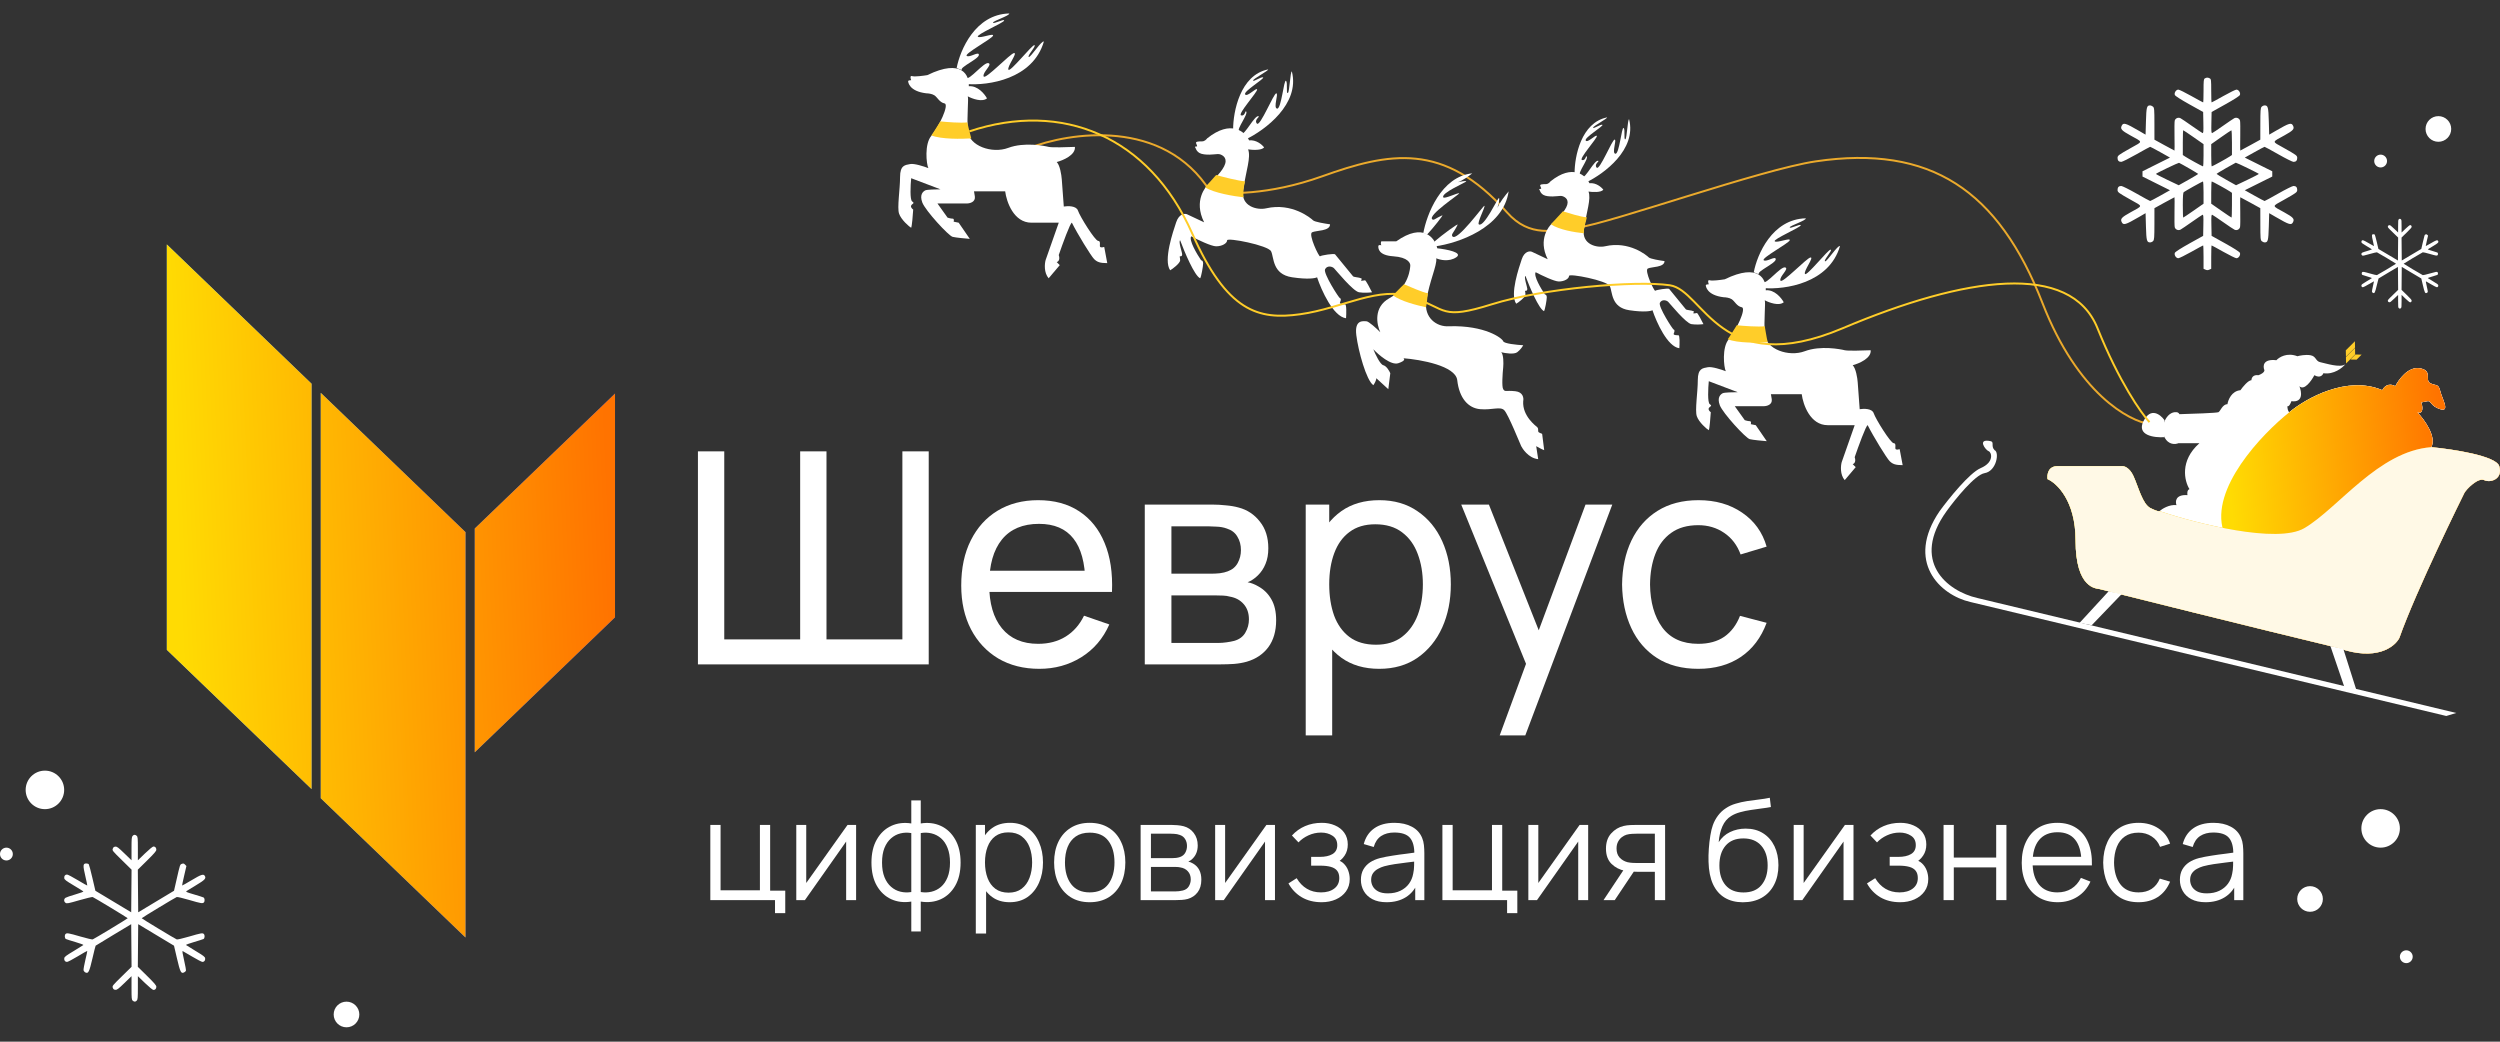 <svg width="168" height="70" viewBox="0 0 168 70" fill="none" xmlns="http://www.w3.org/2000/svg">
<rect x="0" y="0" width="168" height="70" fill="#333333" stroke="none"/>
<path d="M114.124 44.945C113.037 44.945 112.113 44.703 111.351 44.219C110.595 43.729 110.018 43.056 109.621 42.201C109.223 41.346 109.018 40.372 109.004 39.279C109.018 38.158 109.226 37.174 109.631 36.326C110.042 35.471 110.628 34.805 111.39 34.328C112.153 33.85 113.071 33.612 114.144 33.612C115.278 33.612 116.252 33.89 117.067 34.447C117.889 35.004 118.439 35.766 118.717 36.733L116.968 37.26C116.742 36.637 116.374 36.154 115.864 35.809C115.36 35.464 114.78 35.292 114.124 35.292C113.389 35.292 112.782 35.464 112.305 35.809C111.828 36.147 111.473 36.617 111.241 37.221C111.009 37.817 110.89 38.503 110.883 39.279C110.897 40.471 111.172 41.436 111.709 42.172C112.252 42.901 113.057 43.265 114.124 43.265C114.827 43.265 115.41 43.106 115.874 42.788C116.338 42.463 116.689 41.996 116.928 41.386L118.717 41.853C118.346 42.854 117.766 43.62 116.978 44.15C116.189 44.68 115.238 44.945 114.124 44.945Z" fill="white"/>
<path d="M100.78 49.418L102.857 43.771L102.887 45.441L98.195 33.909H100.054L103.732 43.184H103.096L106.546 33.909H108.345L102.5 49.418H100.78Z" fill="white"/>
<path d="M92.685 44.945C91.677 44.945 90.829 44.697 90.14 44.2C89.45 43.696 88.927 43.017 88.569 42.162C88.218 41.3 88.042 40.336 88.042 39.269C88.042 38.188 88.218 37.221 88.569 36.366C88.927 35.511 89.45 34.838 90.14 34.347C90.835 33.857 91.687 33.612 92.695 33.612C93.689 33.612 94.544 33.86 95.26 34.357C95.982 34.848 96.535 35.521 96.92 36.376C97.304 37.231 97.496 38.195 97.496 39.269C97.496 40.342 97.304 41.307 96.92 42.162C96.535 43.017 95.982 43.696 95.26 44.2C94.544 44.697 93.685 44.945 92.685 44.945ZM87.744 49.419V33.91H89.324V41.814H89.523V49.419H87.744ZM92.466 43.325C93.175 43.325 93.762 43.146 94.226 42.788C94.689 42.43 95.037 41.946 95.269 41.337C95.501 40.72 95.617 40.031 95.617 39.269C95.617 38.513 95.501 37.83 95.269 37.221C95.044 36.611 94.693 36.127 94.216 35.769C93.745 35.411 93.145 35.232 92.416 35.232C91.72 35.232 91.144 35.405 90.686 35.749C90.229 36.087 89.888 36.561 89.662 37.171C89.437 37.774 89.324 38.473 89.324 39.269C89.324 40.051 89.434 40.75 89.652 41.366C89.878 41.976 90.222 42.457 90.686 42.808C91.15 43.153 91.743 43.325 92.466 43.325Z" fill="white"/>
<path d="M76.929 44.646V33.909H81.502C81.774 33.909 82.066 33.925 82.377 33.959C82.695 33.985 82.984 34.035 83.242 34.108C83.819 34.26 84.293 34.575 84.664 35.052C85.042 35.523 85.231 36.119 85.231 36.842C85.231 37.246 85.168 37.597 85.042 37.895C84.922 38.194 84.75 38.452 84.525 38.671C84.425 38.77 84.316 38.86 84.197 38.939C84.077 39.019 83.958 39.082 83.839 39.128C84.071 39.168 84.306 39.258 84.544 39.397C84.922 39.602 85.217 39.891 85.429 40.262C85.648 40.633 85.757 41.107 85.757 41.683C85.757 42.412 85.582 43.016 85.231 43.493C84.879 43.963 84.395 44.288 83.779 44.467C83.52 44.54 83.236 44.59 82.924 44.616C82.612 44.636 82.311 44.646 82.019 44.646H76.929ZM78.719 43.204H81.92C82.059 43.204 82.225 43.191 82.417 43.165C82.616 43.138 82.791 43.105 82.944 43.065C83.288 42.966 83.537 42.78 83.689 42.508C83.849 42.237 83.928 41.942 83.928 41.624C83.928 41.2 83.809 40.855 83.57 40.59C83.338 40.325 83.03 40.159 82.646 40.093C82.507 40.053 82.354 40.03 82.188 40.023C82.029 40.016 81.887 40.013 81.761 40.013H78.719V43.204ZM78.719 38.552H81.383C81.569 38.552 81.764 38.542 81.97 38.522C82.175 38.495 82.354 38.452 82.507 38.393C82.811 38.28 83.033 38.094 83.172 37.836C83.318 37.571 83.391 37.282 83.391 36.971C83.391 36.626 83.312 36.325 83.153 36.066C83 35.801 82.765 35.619 82.447 35.52C82.235 35.44 81.996 35.397 81.731 35.39C81.472 35.377 81.307 35.37 81.234 35.37H78.719V38.552Z" fill="white"/>
<path d="M69.844 44.945C68.79 44.945 67.869 44.713 67.08 44.249C66.298 43.779 65.688 43.126 65.251 42.291C64.813 41.449 64.595 40.468 64.595 39.348C64.595 38.175 64.81 37.161 65.241 36.306C65.672 35.444 66.272 34.782 67.04 34.318C67.816 33.847 68.724 33.612 69.764 33.612C70.845 33.612 71.763 33.86 72.518 34.357C73.28 34.855 73.85 35.564 74.228 36.485C74.613 37.406 74.778 38.503 74.725 39.776H72.936V39.139C72.916 37.82 72.647 36.836 72.13 36.187C71.614 35.531 70.845 35.203 69.824 35.203C68.73 35.203 67.899 35.554 67.329 36.256C66.759 36.959 66.474 37.966 66.474 39.279C66.474 40.544 66.759 41.525 67.329 42.221C67.899 42.917 68.711 43.265 69.764 43.265C70.474 43.265 71.09 43.103 71.614 42.778C72.137 42.453 72.548 41.986 72.846 41.376L74.546 41.963C74.129 42.911 73.499 43.646 72.657 44.17C71.822 44.687 70.885 44.945 69.844 44.945ZM65.877 39.776V38.354H73.811V39.776H65.877Z" fill="white"/>
<path d="M46.901 44.647V30.331H48.67V42.967H53.771V30.331H55.54V42.967H60.64V30.331H62.41V44.647H46.901Z" fill="white"/>
<path d="M52.081 61.363V60.488H47.734V55.435H48.422V59.828H51.066V55.435H51.754V59.852H52.769V61.363H52.081Z" fill="white"/>
<path d="M57.53 55.435V60.488H56.861V56.553L54.09 60.488H53.51V55.435H54.179V59.337L56.954 55.435H57.53Z" fill="white"/>
<path d="M61.239 62.594V60.586C60.746 60.664 60.297 60.611 59.891 60.427C59.486 60.24 59.163 59.938 58.922 59.52C58.682 59.102 58.562 58.584 58.562 57.966C58.562 57.348 58.682 56.831 58.922 56.413C59.163 55.991 59.486 55.687 59.891 55.5C60.297 55.313 60.746 55.258 61.239 55.336V53.788H61.875V55.336C62.368 55.258 62.817 55.313 63.223 55.5C63.628 55.687 63.951 55.991 64.191 56.413C64.431 56.831 64.552 57.348 64.552 57.966C64.552 58.584 64.431 59.102 64.191 59.52C63.951 59.938 63.628 60.24 63.223 60.427C62.817 60.611 62.368 60.664 61.875 60.586V62.594H61.239ZM61.239 59.945V55.982C60.986 55.938 60.743 55.946 60.509 56.005C60.275 56.062 60.064 56.172 59.877 56.338C59.69 56.5 59.542 56.717 59.432 56.988C59.327 57.256 59.273 57.582 59.273 57.966C59.273 58.35 59.328 58.677 59.437 58.949C59.546 59.217 59.694 59.432 59.882 59.594C60.069 59.757 60.279 59.866 60.513 59.922C60.747 59.978 60.989 59.986 61.239 59.945ZM61.875 59.945C62.125 59.986 62.366 59.978 62.6 59.922C62.834 59.866 63.045 59.758 63.232 59.599C63.419 59.437 63.567 59.222 63.676 58.953C63.786 58.682 63.84 58.353 63.84 57.966C63.84 57.579 63.786 57.252 63.676 56.983C63.571 56.712 63.424 56.495 63.237 56.333C63.05 56.171 62.839 56.062 62.605 56.005C62.371 55.946 62.128 55.938 61.875 55.982V59.945Z" fill="white"/>
<path d="M67.848 60.629C67.383 60.629 66.99 60.511 66.669 60.278C66.347 60.041 66.104 59.721 65.939 59.318C65.773 58.913 65.691 58.459 65.691 57.957C65.691 57.445 65.773 56.99 65.939 56.59C66.107 56.188 66.354 55.871 66.678 55.641C67.002 55.41 67.402 55.294 67.876 55.294C68.338 55.294 68.734 55.411 69.064 55.645C69.395 55.879 69.648 56.197 69.822 56.6C70 57.002 70.089 57.455 70.089 57.957C70.089 58.462 70 58.916 69.822 59.318C69.645 59.721 69.389 60.041 69.055 60.278C68.721 60.511 68.319 60.629 67.848 60.629ZM65.574 62.734V55.435H66.191V59.239H66.266V62.734H65.574ZM67.778 59.987C68.13 59.987 68.423 59.898 68.657 59.721C68.891 59.543 69.066 59.301 69.181 58.995C69.3 58.687 69.359 58.34 69.359 57.957C69.359 57.576 69.301 57.233 69.186 56.927C69.071 56.622 68.894 56.38 68.657 56.202C68.423 56.024 68.125 55.935 67.764 55.935C67.411 55.935 67.118 56.021 66.884 56.193C66.653 56.364 66.48 56.603 66.365 56.909C66.249 57.211 66.191 57.56 66.191 57.957C66.191 58.347 66.249 58.696 66.365 59.005C66.48 59.31 66.655 59.551 66.888 59.725C67.123 59.9 67.419 59.987 67.778 59.987Z" fill="white"/>
<path d="M73.227 60.629C72.725 60.629 72.296 60.515 71.94 60.287C71.585 60.059 71.312 59.744 71.121 59.342C70.931 58.939 70.836 58.478 70.836 57.957C70.836 57.426 70.933 56.962 71.126 56.562C71.319 56.163 71.594 55.853 71.95 55.631C72.308 55.407 72.734 55.294 73.227 55.294C73.732 55.294 74.163 55.408 74.518 55.636C74.877 55.86 75.15 56.174 75.337 56.576C75.528 56.976 75.623 57.436 75.623 57.957C75.623 58.487 75.528 58.953 75.337 59.356C75.147 59.755 74.872 60.067 74.514 60.292C74.155 60.516 73.726 60.629 73.227 60.629ZM73.227 59.969C73.788 59.969 74.206 59.783 74.481 59.412C74.755 59.038 74.893 58.553 74.893 57.957C74.893 57.345 74.754 56.859 74.476 56.497C74.202 56.135 73.785 55.954 73.227 55.954C72.85 55.954 72.537 56.04 72.291 56.211C72.048 56.38 71.865 56.615 71.744 56.918C71.625 57.217 71.566 57.564 71.566 57.957C71.566 58.565 71.706 59.053 71.987 59.421C72.268 59.786 72.681 59.969 73.227 59.969Z" fill="white"/>
<path d="M76.65 60.488V55.435H78.732C78.838 55.435 78.966 55.441 79.116 55.453C79.269 55.466 79.411 55.489 79.542 55.523C79.826 55.598 80.053 55.751 80.225 55.982C80.4 56.213 80.487 56.49 80.487 56.815C80.487 56.996 80.459 57.158 80.403 57.302C80.35 57.442 80.273 57.564 80.174 57.667C80.127 57.72 80.075 57.766 80.019 57.807C79.963 57.844 79.908 57.876 79.855 57.901C79.955 57.919 80.063 57.963 80.178 58.032C80.359 58.138 80.496 58.281 80.59 58.462C80.684 58.64 80.73 58.857 80.73 59.112C80.73 59.459 80.648 59.741 80.482 59.959C80.317 60.178 80.096 60.328 79.818 60.409C79.693 60.443 79.558 60.465 79.411 60.474C79.267 60.483 79.132 60.488 79.004 60.488H76.65ZM77.343 59.903H78.971C79.037 59.903 79.119 59.898 79.219 59.889C79.319 59.877 79.408 59.861 79.486 59.842C79.67 59.796 79.804 59.702 79.888 59.562C79.975 59.418 80.019 59.262 80.019 59.094C80.019 58.872 79.954 58.691 79.823 58.551C79.695 58.407 79.523 58.32 79.308 58.289C79.236 58.273 79.161 58.264 79.083 58.261C79.005 58.258 78.935 58.256 78.873 58.256H77.343V59.903ZM77.343 57.667H78.756C78.837 57.667 78.927 57.662 79.027 57.653C79.13 57.64 79.219 57.62 79.294 57.592C79.456 57.536 79.575 57.439 79.65 57.302C79.728 57.164 79.766 57.015 79.766 56.852C79.766 56.675 79.724 56.519 79.64 56.385C79.559 56.25 79.436 56.157 79.27 56.104C79.158 56.063 79.037 56.04 78.906 56.034C78.778 56.027 78.697 56.024 78.662 56.024H77.343V57.667Z" fill="white"/>
<path d="M85.678 55.435V60.488H85.009V56.553L82.239 60.488H81.658V55.435H82.328V59.337L85.102 55.435H85.678Z" fill="white"/>
<path d="M88.811 60.629C88.303 60.629 87.858 60.518 87.478 60.296C87.1 60.072 86.802 59.761 86.584 59.365L87.136 59.014C87.32 59.326 87.549 59.563 87.824 59.725C88.099 59.888 88.413 59.969 88.769 59.969C89.14 59.969 89.438 59.883 89.663 59.711C89.888 59.54 90 59.304 90 59.005C90 58.799 89.951 58.635 89.855 58.514C89.761 58.392 89.618 58.304 89.424 58.252C89.234 58.198 88.995 58.172 88.708 58.172H88.109V57.582H88.699C89.048 57.582 89.329 57.52 89.541 57.395C89.756 57.267 89.864 57.068 89.864 56.796C89.864 56.509 89.756 56.297 89.541 56.16C89.329 56.02 89.075 55.949 88.778 55.949C88.479 55.949 88.195 56.012 87.927 56.136C87.662 56.258 87.439 56.416 87.258 56.609L86.818 56.146C87.071 55.868 87.365 55.658 87.702 55.514C88.042 55.367 88.418 55.294 88.83 55.294C89.154 55.294 89.448 55.352 89.71 55.467C89.975 55.58 90.184 55.745 90.337 55.963C90.493 56.182 90.571 56.444 90.571 56.749C90.571 57.036 90.5 57.284 90.36 57.493C90.223 57.703 90.028 57.876 89.775 58.013L89.738 57.755C89.956 57.796 90.137 57.883 90.281 58.017C90.424 58.152 90.53 58.312 90.599 58.499C90.667 58.687 90.702 58.877 90.702 59.07C90.702 59.392 90.617 59.669 90.449 59.903C90.284 60.134 90.058 60.313 89.77 60.441C89.487 60.566 89.167 60.629 88.811 60.629Z" fill="white"/>
<path d="M93.18 60.629C92.799 60.629 92.48 60.56 92.221 60.423C91.965 60.285 91.773 60.103 91.645 59.875C91.517 59.647 91.453 59.399 91.453 59.131C91.453 58.857 91.508 58.623 91.617 58.429C91.73 58.233 91.881 58.072 92.071 57.947C92.264 57.823 92.487 57.727 92.74 57.662C92.996 57.599 93.278 57.545 93.587 57.498C93.899 57.448 94.203 57.406 94.5 57.372C94.799 57.334 95.061 57.298 95.286 57.264L95.042 57.414C95.052 56.915 94.955 56.545 94.752 56.305C94.549 56.065 94.197 55.945 93.695 55.945C93.349 55.945 93.055 56.023 92.815 56.179C92.578 56.335 92.411 56.581 92.314 56.918L91.645 56.721C91.761 56.269 91.993 55.918 92.343 55.669C92.692 55.419 93.146 55.294 93.704 55.294C94.166 55.294 94.557 55.382 94.879 55.556C95.203 55.728 95.432 55.977 95.566 56.305C95.629 56.452 95.669 56.615 95.688 56.796C95.707 56.977 95.716 57.161 95.716 57.348V60.488H95.103V59.22L95.281 59.295C95.109 59.728 94.843 60.059 94.481 60.287C94.119 60.515 93.685 60.629 93.18 60.629ZM93.26 60.034C93.581 60.034 93.862 59.977 94.102 59.861C94.342 59.746 94.535 59.588 94.682 59.389C94.829 59.186 94.924 58.958 94.968 58.705C95.005 58.543 95.025 58.365 95.028 58.172C95.031 57.975 95.033 57.829 95.033 57.732L95.295 57.868C95.061 57.899 94.807 57.93 94.532 57.961C94.261 57.993 93.993 58.028 93.728 58.069C93.466 58.109 93.228 58.158 93.016 58.214C92.873 58.255 92.734 58.312 92.6 58.387C92.466 58.459 92.355 58.556 92.268 58.677C92.183 58.799 92.141 58.95 92.141 59.131C92.141 59.278 92.177 59.42 92.249 59.557C92.324 59.694 92.442 59.808 92.605 59.898C92.77 59.989 92.988 60.034 93.26 60.034Z" fill="white"/>
<path d="M101.277 61.363V60.488H96.93V55.435H97.618V59.828H100.261V55.435H100.949V59.852H101.964V61.363H101.277Z" fill="white"/>
<path d="M106.725 55.435V60.488H106.056V56.553L103.286 60.488H102.705V55.435H103.375V59.337L106.149 55.435H106.725Z" fill="white"/>
<path d="M111.206 60.488V58.584H110.027C109.89 58.584 109.748 58.579 109.601 58.57C109.458 58.557 109.323 58.54 109.199 58.518C108.843 58.45 108.54 58.294 108.291 58.05C108.044 57.804 107.921 57.464 107.921 57.03C107.921 56.606 108.037 56.266 108.267 56.01C108.498 55.751 108.777 55.583 109.105 55.505C109.255 55.471 109.406 55.45 109.559 55.444C109.715 55.438 109.849 55.435 109.961 55.435H111.894L111.898 60.488H111.206ZM107.757 60.488L109.166 58.368H109.929L108.511 60.488H107.757ZM109.989 57.994H111.206V56.024H109.989C109.915 56.024 109.81 56.027 109.676 56.034C109.542 56.04 109.415 56.06 109.297 56.094C109.194 56.126 109.091 56.18 108.988 56.258C108.888 56.333 108.804 56.434 108.735 56.562C108.667 56.687 108.632 56.84 108.632 57.021C108.632 57.273 108.701 57.476 108.838 57.629C108.979 57.779 109.153 57.882 109.362 57.938C109.475 57.963 109.587 57.978 109.699 57.985C109.812 57.991 109.908 57.994 109.989 57.994Z" fill="white"/>
<path d="M117.11 60.633C116.639 60.63 116.235 60.527 115.899 60.324C115.562 60.122 115.3 59.819 115.112 59.417C114.928 59.014 114.829 58.512 114.813 57.91C114.804 57.645 114.81 57.356 114.832 57.044C114.854 56.729 114.888 56.43 114.935 56.146C114.981 55.862 115.038 55.631 115.103 55.453C115.184 55.222 115.3 55.007 115.449 54.808C115.602 54.605 115.778 54.44 115.978 54.312C116.171 54.181 116.39 54.079 116.633 54.008C116.88 53.933 117.135 53.875 117.401 53.834C117.669 53.794 117.934 53.758 118.196 53.727C118.461 53.696 118.706 53.657 118.931 53.61L119.005 54.232C118.834 54.266 118.631 54.298 118.397 54.326C118.163 54.354 117.918 54.388 117.663 54.429C117.407 54.466 117.162 54.517 116.928 54.583C116.694 54.648 116.494 54.734 116.329 54.84C116.076 54.993 115.881 55.224 115.744 55.533C115.61 55.842 115.527 56.196 115.496 56.595C115.69 56.292 115.945 56.065 116.263 55.912C116.585 55.759 116.933 55.683 117.307 55.683C117.762 55.683 118.154 55.787 118.481 55.996C118.812 56.205 119.066 56.495 119.244 56.866C119.422 57.238 119.511 57.663 119.511 58.144C119.511 58.646 119.413 59.084 119.216 59.459C119.023 59.833 118.747 60.123 118.388 60.329C118.029 60.532 117.603 60.633 117.11 60.633ZM117.162 59.973C117.692 59.973 118.095 59.808 118.369 59.477C118.647 59.147 118.786 58.707 118.786 58.158C118.786 57.596 118.642 57.153 118.355 56.829C118.071 56.505 117.67 56.342 117.153 56.342C116.635 56.342 116.237 56.505 115.959 56.829C115.682 57.153 115.543 57.596 115.543 58.158C115.543 58.719 115.682 59.162 115.959 59.487C116.237 59.811 116.638 59.973 117.162 59.973Z" fill="white"/>
<path d="M124.555 55.435V60.488H123.886V56.553L121.116 60.488H120.536V55.435H121.205V59.337L123.98 55.435H124.555Z" fill="white"/>
<path d="M127.689 60.629C127.18 60.629 126.736 60.518 126.355 60.296C125.978 60.072 125.68 59.761 125.461 59.365L126.013 59.014C126.197 59.326 126.427 59.563 126.701 59.725C126.976 59.888 127.291 59.969 127.646 59.969C128.018 59.969 128.316 59.883 128.54 59.711C128.765 59.54 128.877 59.304 128.877 59.005C128.877 58.799 128.829 58.635 128.732 58.514C128.638 58.392 128.495 58.304 128.302 58.252C128.111 58.198 127.873 58.172 127.586 58.172H126.987V57.582H127.576C127.926 57.582 128.206 57.52 128.419 57.395C128.634 57.267 128.741 57.068 128.741 56.796C128.741 56.509 128.634 56.297 128.419 56.16C128.206 56.02 127.952 55.949 127.656 55.949C127.356 55.949 127.072 56.012 126.804 56.136C126.539 56.258 126.316 56.416 126.135 56.609L125.695 56.146C125.948 55.868 126.243 55.658 126.58 55.514C126.92 55.367 127.296 55.294 127.707 55.294C128.032 55.294 128.325 55.352 128.587 55.467C128.852 55.58 129.061 55.745 129.214 55.963C129.37 56.182 129.448 56.444 129.448 56.749C129.448 57.036 129.378 57.284 129.237 57.493C129.1 57.703 128.905 57.876 128.652 58.013L128.615 57.755C128.833 57.796 129.014 57.883 129.158 58.017C129.301 58.152 129.407 58.312 129.476 58.499C129.545 58.687 129.579 58.877 129.579 59.07C129.579 59.392 129.495 59.669 129.326 59.903C129.161 60.134 128.935 60.313 128.648 60.441C128.364 60.566 128.044 60.629 127.689 60.629Z" fill="white"/>
<path d="M130.607 60.488V55.435H131.295V57.629H134.144V55.435H134.832V60.488H134.144V58.289H131.295V60.488H130.607Z" fill="white"/>
<path d="M138.279 60.629C137.786 60.629 137.359 60.519 136.997 60.301C136.638 60.083 136.359 59.775 136.159 59.379C135.96 58.983 135.86 58.518 135.86 57.985C135.86 57.433 135.958 56.955 136.155 56.553C136.351 56.151 136.627 55.84 136.983 55.622C137.342 55.403 137.764 55.294 138.251 55.294C138.75 55.294 139.176 55.41 139.528 55.641C139.881 55.868 140.148 56.196 140.328 56.623C140.509 57.05 140.592 57.56 140.576 58.153H139.875V57.91C139.862 57.255 139.72 56.76 139.449 56.427C139.181 56.093 138.787 55.926 138.27 55.926C137.727 55.926 137.31 56.102 137.02 56.455C136.733 56.807 136.59 57.309 136.59 57.961C136.59 58.598 136.733 59.092 137.02 59.445C137.31 59.794 137.721 59.969 138.251 59.969C138.613 59.969 138.928 59.886 139.196 59.721C139.467 59.552 139.681 59.31 139.837 58.995L140.478 59.243C140.279 59.683 139.984 60.025 139.594 60.268C139.207 60.508 138.769 60.629 138.279 60.629ZM136.346 58.153V57.578H140.207V58.153H136.346Z" fill="white"/>
<path d="M143.711 60.629C143.203 60.629 142.772 60.515 142.42 60.287C142.067 60.059 141.799 59.746 141.615 59.346C141.434 58.944 141.34 58.482 141.334 57.961C141.34 57.431 141.437 56.966 141.624 56.567C141.811 56.165 142.081 55.853 142.434 55.631C142.786 55.407 143.214 55.294 143.716 55.294C144.227 55.294 144.672 55.419 145.049 55.669C145.43 55.918 145.69 56.26 145.831 56.693L145.157 56.909C145.038 56.606 144.85 56.372 144.591 56.207C144.335 56.038 144.042 55.954 143.711 55.954C143.34 55.954 143.033 56.04 142.789 56.211C142.546 56.38 142.365 56.615 142.247 56.918C142.128 57.221 142.067 57.568 142.064 57.961C142.07 58.566 142.211 59.053 142.485 59.421C142.76 59.786 143.168 59.969 143.711 59.969C144.054 59.969 144.346 59.891 144.586 59.735C144.829 59.576 145.013 59.345 145.138 59.042L145.831 59.248C145.644 59.697 145.369 60.041 145.007 60.278C144.645 60.511 144.213 60.629 143.711 60.629Z" fill="white"/>
<path d="M148.215 60.629C147.835 60.629 147.515 60.56 147.256 60.423C147 60.285 146.808 60.103 146.68 59.875C146.552 59.647 146.489 59.399 146.489 59.131C146.489 58.857 146.543 58.623 146.652 58.429C146.765 58.233 146.916 58.072 147.106 57.947C147.3 57.823 147.523 57.727 147.775 57.662C148.031 57.599 148.313 57.545 148.622 57.498C148.934 57.448 149.238 57.406 149.535 57.372C149.834 57.334 150.096 57.298 150.321 57.264L150.077 57.414C150.087 56.915 149.99 56.545 149.787 56.305C149.585 56.065 149.232 55.945 148.73 55.945C148.384 55.945 148.09 56.023 147.85 56.179C147.613 56.335 147.446 56.581 147.349 56.918L146.68 56.721C146.796 56.269 147.028 55.918 147.378 55.669C147.727 55.419 148.181 55.294 148.739 55.294C149.201 55.294 149.592 55.382 149.914 55.556C150.238 55.728 150.467 55.977 150.601 56.305C150.664 56.452 150.704 56.615 150.723 56.796C150.742 56.977 150.751 57.161 150.751 57.348V60.488H150.138V59.22L150.316 59.295C150.145 59.728 149.878 60.059 149.516 60.287C149.154 60.515 148.72 60.629 148.215 60.629ZM148.295 60.034C148.616 60.034 148.897 59.977 149.137 59.861C149.377 59.746 149.571 59.588 149.717 59.389C149.864 59.186 149.959 58.958 150.003 58.705C150.04 58.543 150.06 58.365 150.063 58.172C150.067 57.975 150.068 57.829 150.068 57.732L150.33 57.868C150.096 57.899 149.842 57.93 149.567 57.961C149.296 57.993 149.028 58.028 148.763 58.069C148.501 58.109 148.263 58.158 148.051 58.214C147.908 58.255 147.769 58.312 147.635 58.387C147.501 58.459 147.39 58.556 147.303 58.677C147.218 58.799 147.176 58.95 147.176 59.131C147.176 59.278 147.212 59.42 147.284 59.557C147.359 59.694 147.477 59.808 147.64 59.898C147.805 59.989 148.023 60.034 148.295 60.034Z" fill="white"/>
<path fill-rule="evenodd" clip-rule="evenodd" d="M11.211 16.428L20.937 25.786V53.027L11.211 43.669V16.428ZM21.555 26.4L31.28 35.758V62.999L21.555 53.641V26.4ZM31.904 35.516L41.329 26.447V41.484L31.904 50.553V35.516Z" fill="url(#paint0_linear_10561_27490)"/>
<path fill-rule="evenodd" clip-rule="evenodd" d="M11.211 16.428L20.937 25.786V53.027L11.211 43.669V16.428ZM21.555 26.4L31.28 35.758V62.999L21.555 53.641V26.4ZM31.904 35.516L41.329 26.447V41.484L31.904 50.553V35.516Z" fill="url(#paint1_linear_10561_27490)"/>
<path fill-rule="evenodd" clip-rule="evenodd" d="M8.909 56.176C8.849 56.244 8.838 56.371 8.838 57.034V57.812L8.358 57.347C7.943 56.945 7.86 56.883 7.75 56.894C7.653 56.903 7.612 56.937 7.579 57.033C7.537 57.156 7.554 57.176 8.189 57.8L8.841 58.44L8.829 59.873L8.817 61.306L7.614 60.583L6.41 59.859L6.209 58.996C6.099 58.522 5.989 58.109 5.966 58.079C5.942 58.048 5.867 58.024 5.799 58.024C5.573 58.024 5.563 58.149 5.731 58.862C5.812 59.209 5.873 59.499 5.865 59.508C5.858 59.517 5.57 59.355 5.227 59.147C4.883 58.939 4.558 58.769 4.504 58.769C4.376 58.769 4.301 58.867 4.318 59.011C4.33 59.111 4.424 59.184 4.951 59.499C5.292 59.703 5.586 59.886 5.604 59.905C5.623 59.923 5.383 60.013 5.071 60.103C4.758 60.193 4.459 60.295 4.406 60.33C4.281 60.412 4.281 60.587 4.406 60.672C4.494 60.73 4.574 60.715 5.332 60.495C5.788 60.363 6.192 60.267 6.229 60.281C6.347 60.328 8.582 61.68 8.582 61.705C8.582 61.73 6.347 63.082 6.229 63.129C6.192 63.143 5.82 63.055 5.402 62.934C4.599 62.7 4.486 62.681 4.404 62.766C4.327 62.845 4.342 63.054 4.428 63.101C4.469 63.123 4.758 63.215 5.071 63.306C5.383 63.397 5.623 63.487 5.604 63.505C5.586 63.524 5.292 63.706 4.951 63.911C4.424 64.226 4.33 64.299 4.318 64.398C4.301 64.543 4.376 64.641 4.504 64.641C4.558 64.641 4.883 64.471 5.227 64.263C5.57 64.055 5.858 63.892 5.865 63.901C5.873 63.911 5.815 64.184 5.736 64.51C5.658 64.835 5.604 65.146 5.615 65.201C5.627 65.256 5.685 65.324 5.744 65.352C5.938 65.442 6.001 65.314 6.213 64.401C6.318 63.946 6.414 63.563 6.427 63.55C6.44 63.537 6.983 63.207 7.633 62.816L8.817 62.105L8.829 63.538L8.841 64.97L8.189 65.61C7.554 66.234 7.537 66.254 7.579 66.377C7.612 66.473 7.653 66.507 7.75 66.516C7.86 66.527 7.943 66.465 8.358 66.063L8.838 65.598V66.384C8.838 67.089 8.846 67.177 8.916 67.242C9.018 67.336 9.107 67.334 9.195 67.234C9.255 67.166 9.265 67.038 9.265 66.376V65.598L9.745 66.062C10.035 66.341 10.261 66.525 10.313 66.525C10.432 66.525 10.504 66.444 10.506 66.309C10.507 66.221 10.373 66.064 9.885 65.583L9.262 64.97L9.274 63.537L9.287 62.104L10.49 62.827L11.693 63.55L11.891 64.398C12.109 65.328 12.165 65.442 12.364 65.35C12.423 65.322 12.482 65.27 12.495 65.235C12.509 65.199 12.453 64.882 12.371 64.53C12.267 64.08 12.239 63.897 12.278 63.913C12.309 63.925 12.599 64.093 12.923 64.288C13.248 64.482 13.554 64.641 13.605 64.641C13.728 64.641 13.802 64.541 13.786 64.399C13.774 64.3 13.678 64.226 13.152 63.91C12.812 63.705 12.518 63.523 12.499 63.504C12.48 63.486 12.72 63.397 13.033 63.306C13.345 63.215 13.634 63.123 13.676 63.101C13.762 63.054 13.776 62.845 13.699 62.766C13.618 62.682 13.523 62.699 12.713 62.936C12.294 63.058 11.918 63.146 11.879 63.13C11.758 63.083 9.522 61.731 9.522 61.705C9.522 61.679 11.757 60.327 11.878 60.28C11.917 60.265 12.289 60.352 12.706 60.475C13.505 60.71 13.617 60.729 13.699 60.644C13.776 60.565 13.762 60.356 13.676 60.309C13.634 60.287 13.344 60.194 13.03 60.103C12.555 59.965 12.47 59.928 12.528 59.884C12.567 59.856 12.858 59.677 13.176 59.487C13.768 59.133 13.866 59.029 13.763 58.861C13.673 58.713 13.523 58.762 12.883 59.145C12.535 59.353 12.245 59.517 12.238 59.508C12.231 59.499 12.293 59.2 12.376 58.844L12.527 58.196L12.435 58.101C12.359 58.023 12.322 58.014 12.228 58.048C12.094 58.096 12.102 58.072 11.871 59.084L11.694 59.859L10.49 60.583L9.287 61.306L9.274 59.873L9.262 58.44L9.884 57.827C10.372 57.346 10.507 57.189 10.505 57.101C10.504 56.966 10.432 56.884 10.313 56.884C10.261 56.884 10.035 57.069 9.745 57.348L9.265 57.812V57.026C9.265 56.321 9.257 56.233 9.187 56.168C9.086 56.074 8.997 56.076 8.909 56.176Z" fill="white"/>
<circle cx="23.285" cy="68.173" r="0.862" fill="white"/>
<circle cx="3.018" cy="53.081" r="1.294" fill="white"/>
<circle cx="0.431" cy="57.393" r="0.431" fill="white"/>
<path fill-rule="evenodd" clip-rule="evenodd" d="M161.192 14.744C161.159 14.781 161.153 14.85 161.153 15.207V15.625L160.891 15.375C160.665 15.159 160.62 15.125 160.56 15.131C160.507 15.136 160.485 15.154 160.467 15.206C160.444 15.272 160.453 15.283 160.799 15.619L161.155 15.964L161.148 16.735L161.142 17.507L160.485 17.117L159.829 16.728L159.72 16.263C159.659 16.008 159.599 15.785 159.587 15.769C159.574 15.753 159.533 15.74 159.496 15.74C159.373 15.74 159.367 15.807 159.458 16.191C159.503 16.378 159.536 16.534 159.532 16.539C159.528 16.544 159.371 16.456 159.183 16.344C158.996 16.232 158.819 16.141 158.789 16.141C158.719 16.141 158.678 16.193 158.688 16.271C158.694 16.325 158.746 16.364 159.033 16.534C159.219 16.644 159.379 16.742 159.39 16.752C159.4 16.762 159.269 16.811 159.098 16.859C158.928 16.908 158.765 16.963 158.736 16.981C158.667 17.025 158.667 17.12 158.736 17.165C158.784 17.197 158.827 17.189 159.241 17.07C159.49 16.999 159.71 16.947 159.73 16.955C159.795 16.98 161.014 17.708 161.014 17.722C161.014 17.735 159.795 18.463 159.73 18.488C159.71 18.496 159.507 18.449 159.279 18.383C158.841 18.258 158.78 18.247 158.735 18.293C158.693 18.335 158.701 18.448 158.748 18.473C158.77 18.485 158.928 18.535 159.098 18.584C159.269 18.633 159.4 18.681 159.39 18.691C159.379 18.701 159.219 18.799 159.033 18.909C158.746 19.079 158.694 19.119 158.688 19.172C158.678 19.25 158.719 19.303 158.789 19.303C158.819 19.303 158.996 19.211 159.183 19.099C159.371 18.987 159.528 18.9 159.532 18.904C159.536 18.909 159.504 19.057 159.461 19.232C159.419 19.407 159.389 19.575 159.395 19.604C159.402 19.634 159.434 19.67 159.466 19.685C159.571 19.734 159.606 19.665 159.721 19.173C159.779 18.928 159.831 18.722 159.838 18.715C159.845 18.708 160.141 18.53 160.496 18.32L161.142 17.937L161.148 18.708L161.155 19.48L160.799 19.825C160.453 20.16 160.444 20.171 160.467 20.238C160.485 20.289 160.507 20.307 160.56 20.312C160.62 20.318 160.665 20.285 160.891 20.068L161.153 19.818V20.241C161.153 20.621 161.158 20.668 161.196 20.703C161.251 20.754 161.3 20.753 161.348 20.699C161.381 20.662 161.386 20.594 161.386 20.237V19.818L161.648 20.068C161.806 20.218 161.929 20.317 161.958 20.317C162.023 20.317 162.062 20.274 162.063 20.201C162.064 20.153 161.991 20.069 161.724 19.81L161.385 19.48L161.391 18.708L161.398 17.936L162.054 18.326L162.711 18.715L162.819 19.172C162.937 19.673 162.968 19.734 163.076 19.684C163.109 19.669 163.141 19.641 163.148 19.622C163.156 19.603 163.125 19.433 163.08 19.243C163.023 19 163.008 18.902 163.03 18.91C163.046 18.917 163.205 19.008 163.382 19.112C163.559 19.217 163.726 19.303 163.754 19.303C163.821 19.303 163.861 19.249 163.852 19.172C163.846 19.119 163.793 19.079 163.507 18.909C163.321 18.799 163.16 18.7 163.15 18.691C163.14 18.681 163.271 18.633 163.441 18.584C163.612 18.535 163.77 18.485 163.792 18.473C163.839 18.448 163.847 18.335 163.805 18.293C163.761 18.248 163.709 18.257 163.267 18.384C163.038 18.45 162.833 18.497 162.812 18.489C162.746 18.464 161.526 17.736 161.526 17.722C161.526 17.708 162.746 16.98 162.811 16.954C162.833 16.946 163.036 16.994 163.263 17.059C163.699 17.186 163.76 17.196 163.805 17.151C163.847 17.108 163.839 16.995 163.792 16.97C163.77 16.958 163.611 16.908 163.44 16.859C163.181 16.785 163.134 16.765 163.166 16.741C163.187 16.726 163.346 16.63 163.519 16.527C163.843 16.337 163.896 16.281 163.84 16.19C163.791 16.111 163.709 16.137 163.36 16.343C163.17 16.455 163.012 16.543 163.008 16.539C163.004 16.534 163.038 16.373 163.083 16.181L163.166 15.832L163.115 15.781C163.074 15.739 163.054 15.734 163.002 15.752C162.929 15.779 162.934 15.765 162.808 16.31L162.711 16.728L162.054 17.117L161.398 17.507L161.391 16.735L161.384 15.964L161.724 15.633C161.99 15.375 162.063 15.29 162.063 15.243C162.062 15.17 162.023 15.126 161.958 15.126C161.929 15.126 161.806 15.225 161.648 15.376L161.386 15.625V15.202C161.386 14.823 161.382 14.775 161.344 14.74C161.288 14.69 161.24 14.691 161.192 14.744Z" fill="white"/>
<path fill-rule="evenodd" clip-rule="evenodd" d="M148.168 5.267C148.088 5.313 148.078 5.409 148.078 6.1C148.078 6.53 148.066 6.882 148.051 6.882C148.036 6.882 147.679 6.688 147.258 6.452C146.837 6.215 146.444 6.022 146.383 6.022C146.23 6.022 146.088 6.246 146.152 6.387C146.183 6.454 146.561 6.696 147.127 7.011L148.052 7.526L148.066 8.247C148.078 8.852 148.069 8.963 148.007 8.94C147.967 8.925 147.645 8.709 147.292 8.46C146.939 8.211 146.597 7.979 146.532 7.945C146.378 7.864 146.183 7.947 146.141 8.11C146.124 8.176 146.118 8.655 146.127 9.174C146.136 9.694 146.135 10.119 146.125 10.119C146.115 10.119 145.808 9.954 145.442 9.752L144.778 9.386L144.777 8.319C144.776 7.35 144.767 7.244 144.681 7.168C144.629 7.122 144.539 7.084 144.481 7.084C144.265 7.084 144.235 7.203 144.208 8.15L144.182 9.049L143.744 8.794C142.812 8.254 142.686 8.218 142.572 8.463C142.477 8.668 142.58 8.779 143.159 9.098C144.02 9.573 144.011 9.486 143.245 9.915C142.342 10.422 142.299 10.454 142.299 10.618C142.299 10.789 142.384 10.878 142.548 10.878C142.618 10.878 143.074 10.65 143.563 10.372C144.052 10.094 144.47 9.866 144.491 9.866C144.513 9.866 144.822 10.029 145.177 10.228L145.822 10.59L144.899 11.05L143.976 11.51V11.687V11.864L144.899 12.324L145.822 12.784L145.177 13.146C144.822 13.345 144.513 13.508 144.491 13.508C144.47 13.508 144.052 13.281 143.563 13.002C143.074 12.724 142.618 12.497 142.548 12.497C142.384 12.497 142.299 12.585 142.299 12.756C142.299 12.921 142.342 12.952 143.245 13.459C144.011 13.889 144.02 13.802 143.159 14.276C142.58 14.596 142.477 14.707 142.572 14.911C142.686 15.156 142.812 15.121 143.744 14.58L144.182 14.325L144.208 15.225C144.235 16.18 144.265 16.29 144.49 16.29C144.553 16.29 144.643 16.249 144.69 16.198C144.764 16.118 144.776 15.96 144.777 15.047L144.778 13.989L145.442 13.622C145.808 13.42 146.115 13.255 146.125 13.255C146.135 13.255 146.136 13.68 146.127 14.2C146.118 14.72 146.124 15.199 146.141 15.264C146.183 15.428 146.378 15.51 146.532 15.43C146.597 15.395 146.939 15.164 147.292 14.915C147.645 14.666 147.967 14.45 148.007 14.434C148.069 14.411 148.078 14.522 148.066 15.128L148.052 15.849L147.127 16.363C146.561 16.678 146.183 16.921 146.152 16.987C146.088 17.129 146.23 17.353 146.383 17.353C146.444 17.353 146.837 17.159 147.258 16.923C147.679 16.686 148.036 16.493 148.051 16.493C148.066 16.493 148.078 16.846 148.078 17.278V18.063L148.207 18.121C148.303 18.164 148.368 18.164 148.465 18.121L148.594 18.063V17.278C148.594 16.846 148.606 16.493 148.621 16.493C148.636 16.493 148.992 16.686 149.413 16.923C149.834 17.159 150.228 17.353 150.288 17.353C150.442 17.353 150.583 17.129 150.519 16.987C150.489 16.921 150.11 16.678 149.544 16.363L148.62 15.849L148.605 15.128C148.593 14.522 148.603 14.411 148.664 14.434C148.704 14.45 149.032 14.67 149.393 14.924C149.754 15.179 150.102 15.41 150.166 15.439C150.316 15.506 150.49 15.421 150.531 15.261C150.548 15.197 150.554 14.72 150.545 14.2C150.536 13.68 150.537 13.255 150.547 13.255C150.557 13.255 150.864 13.42 151.229 13.622L151.893 13.989L151.895 15.056C151.896 16.024 151.905 16.131 151.99 16.207C152.042 16.253 152.132 16.29 152.19 16.29C152.406 16.29 152.436 16.172 152.464 15.225L152.489 14.325L152.928 14.58C153.86 15.121 153.986 15.156 154.1 14.911C154.195 14.707 154.092 14.596 153.513 14.276C152.651 13.802 152.661 13.889 153.426 13.459C154.33 12.952 154.373 12.921 154.373 12.756C154.373 12.585 154.287 12.497 154.123 12.497C154.054 12.497 153.597 12.724 153.109 13.002C152.62 13.281 152.202 13.508 152.18 13.508C152.158 13.508 151.85 13.345 151.495 13.146L150.849 12.784L151.773 12.324L152.696 11.864V11.687V11.51L151.773 11.05L150.849 10.59L151.495 10.228C151.85 10.029 152.158 9.866 152.18 9.866C152.202 9.866 152.62 10.094 153.109 10.372C153.597 10.65 154.054 10.878 154.123 10.878C154.287 10.878 154.373 10.789 154.373 10.618C154.373 10.454 154.33 10.422 153.426 9.915C152.661 9.486 152.651 9.573 153.513 9.098C154.092 8.779 154.195 8.668 154.1 8.463C153.986 8.218 153.86 8.254 152.928 8.794L152.489 9.049L152.464 8.15C152.436 7.195 152.407 7.084 152.181 7.084C152.118 7.084 152.028 7.126 151.981 7.177C151.908 7.256 151.896 7.415 151.895 8.327L151.893 9.386L151.229 9.752C150.864 9.954 150.557 10.119 150.547 10.119C150.537 10.119 150.536 9.694 150.545 9.174C150.554 8.655 150.547 8.176 150.53 8.11C150.489 7.947 150.294 7.864 150.14 7.945C150.075 7.979 149.733 8.211 149.38 8.46C149.026 8.709 148.704 8.925 148.664 8.94C148.603 8.963 148.593 8.852 148.605 8.247L148.62 7.526L149.544 7.011C150.11 6.696 150.489 6.454 150.519 6.387C150.583 6.246 150.442 6.022 150.288 6.022C150.228 6.022 149.834 6.215 149.413 6.452C148.992 6.688 148.636 6.882 148.621 6.882C148.606 6.882 148.594 6.53 148.594 6.099C148.594 5.378 148.586 5.313 148.494 5.265C148.37 5.2 148.285 5.201 148.168 5.267ZM146.685 9.585V10.416L146.827 10.512C147.015 10.641 147.997 11.181 148.042 11.181C148.062 11.181 148.078 10.845 148.078 10.434V9.687L147.41 9.22C147.042 8.963 146.729 8.753 146.713 8.753C146.697 8.753 146.685 9.127 146.685 9.585ZM149.252 9.223L148.594 9.687V10.434C148.594 10.845 148.61 11.181 148.629 11.181C148.674 11.181 149.656 10.641 149.845 10.512L149.987 10.416V9.585C149.987 9.127 149.969 8.755 149.948 8.756C149.927 8.758 149.613 8.968 149.252 9.223ZM145.64 11.292C145.221 11.491 144.879 11.669 144.879 11.688C144.879 11.705 145.223 11.884 145.644 12.085L146.41 12.449L147.063 12.083C147.423 11.881 147.717 11.703 147.717 11.686C147.717 11.663 146.583 11.007 146.43 10.941C146.414 10.934 146.058 11.092 145.64 11.292ZM149.587 11.298C149.239 11.496 148.955 11.671 148.955 11.687C148.955 11.703 149.249 11.881 149.608 12.083L150.262 12.449L151.027 12.085C151.448 11.884 151.793 11.705 151.793 11.687C151.793 11.655 150.291 10.924 150.244 10.933C150.23 10.936 149.935 11.1 149.587 11.298ZM147.409 12.525C147.084 12.707 146.788 12.88 146.751 12.91C146.702 12.95 146.685 13.178 146.685 13.793C146.685 14.248 146.697 14.621 146.713 14.621C146.729 14.621 147.042 14.411 147.41 14.154L148.078 13.688V12.94C148.078 12.529 148.06 12.193 148.039 12.193C148.018 12.194 147.734 12.343 147.409 12.525ZM148.594 12.94V13.688L149.262 14.154C149.629 14.411 149.943 14.621 149.958 14.621C149.974 14.621 149.987 14.247 149.987 13.79V12.959L149.845 12.862C149.656 12.733 148.674 12.193 148.629 12.193C148.61 12.193 148.594 12.529 148.594 12.94Z" fill="white"/>
<circle cx="163.859" cy="8.666" r="0.862" fill="white"/>
<circle cx="159.978" cy="55.668" r="1.294" fill="white"/>
<circle cx="155.235" cy="60.411" r="0.862" fill="white"/>
<circle cx="161.703" cy="64.292" r="0.431" fill="white"/>
<circle cx="159.978" cy="10.822" r="0.431" fill="white"/>
<path d="M69.099 9.97C71.875 8.874 78.205 7.916 81.321 12.858C82.328 13.059 85.243 13.14 88.842 11.851C93.342 10.239 97.035 9.5 101.266 14.268C102.81 16.009 104.435 15.491 106.101 15.276C108.183 15.007 118.357 11.384 122.016 10.844C129.739 9.702 134.305 12.791 137.26 20.379C139.624 26.45 143.08 28.326 144.513 28.505" stroke="#EBAA2C" stroke-width="0.134"/>
<path d="M146.259 33.944C145.776 33.891 145.297 34.191 145.117 34.347C145.095 34.37 144.943 34.361 144.513 34.146C143.976 33.877 143.707 32.736 143.371 31.997C143.103 31.406 142.722 31.303 142.566 31.325H138.268C137.623 31.325 137.551 31.907 137.596 32.198C138.223 32.467 139.477 33.662 139.477 36.295C139.477 39.585 140.887 39.535 141.088 39.585C141.827 39.77 151.81 42.272 157.138 43.547C159.663 44.461 160.921 43.48 161.234 42.876C162.376 39.653 165.465 33.407 165.599 33.139C165.734 32.87 166.539 32.064 166.942 32.266C167.345 32.467 168.218 32.198 167.95 31.325C167.735 30.627 164.816 30.184 163.383 30.049C163.759 29.351 162.913 28.192 162.443 27.699C162.913 27.901 162.779 27.162 162.712 27.095C162.645 27.028 162.846 27.028 163.115 26.96C163.383 26.893 163.316 27.296 163.988 27.498C164.659 27.699 164.122 26.826 163.988 26.289C163.853 25.752 163.719 25.953 163.316 25.752C162.913 25.55 163.518 24.879 162.577 24.744C161.825 24.637 161.19 25.505 160.966 25.953C160.482 25.684 160.182 26.02 160.093 26.222C157.729 25.201 154.944 26.781 153.847 27.699C153.74 27.645 153.713 27.408 153.713 27.296C153.821 27.35 153.937 27.095 153.982 26.96C154.788 27.068 154.676 26.334 154.519 25.953C154.841 26.275 155.325 25.595 155.526 25.214C155.902 25.429 156.086 25.214 156.131 25.08C156.829 25.188 157.407 24.722 157.608 24.476C157.272 24.744 156.265 24.409 155.929 24.341C155.593 24.274 155.661 23.939 155.258 23.871C154.935 23.818 154.541 23.894 154.385 23.939C153.686 23.67 153.154 24.006 152.974 24.207C152.061 24.1 152.057 24.61 152.169 24.879C152.169 25.04 151.9 25.17 151.766 25.214C151.39 25.161 151.296 25.416 151.296 25.55C151.081 25.55 150.714 25.998 150.557 26.222C149.966 26.275 149.729 26.871 149.684 27.162C149.348 27.162 149.214 27.632 149.08 27.699C148.972 27.753 147.289 27.811 146.461 27.833C146.407 27.726 146.304 27.699 146.259 27.699C145.588 27.632 145.117 28.706 145.453 29.378C145.722 29.915 146.192 29.87 146.393 29.781H147.804C146.461 30.963 146.796 32.333 147.132 32.87C146.971 32.924 146.975 33.161 146.998 33.273C146.192 33.219 146.17 33.698 146.259 33.944Z" fill="white"/>
<path d="M160.093 26.222C157.729 25.201 154.944 26.781 153.847 27.699C151.99 29.176 148.502 32.843 149.415 35.69L159.354 37.1L163.383 30.049C163.759 29.351 162.913 28.192 162.443 27.699C162.913 27.901 162.779 27.162 162.712 27.095C162.645 27.027 162.846 27.027 163.115 26.96C163.383 26.893 163.316 27.296 163.988 27.497C164.659 27.699 164.122 26.826 163.988 26.289C163.853 25.752 163.719 25.953 163.316 25.752C162.913 25.55 163.518 24.878 162.577 24.744C161.825 24.637 161.19 25.505 160.966 25.953C160.482 25.684 160.182 26.02 160.093 26.222Z" fill="white"/>
<path d="M160.093 26.222C157.729 25.201 154.944 26.781 153.847 27.699C151.99 29.176 148.502 32.843 149.415 35.69L159.354 37.1L163.383 30.049C163.759 29.351 162.913 28.192 162.443 27.699C162.913 27.901 162.779 27.162 162.712 27.095C162.645 27.027 162.846 27.027 163.115 26.96C163.383 26.893 163.316 27.296 163.988 27.497C164.659 27.699 164.122 26.826 163.988 26.289C163.853 25.752 163.719 25.953 163.316 25.752C162.913 25.55 163.518 24.878 162.577 24.744C161.825 24.637 161.19 25.505 160.966 25.953C160.482 25.684 160.182 26.02 160.093 26.222Z" fill="url(#paint2_linear_10561_27490)"/>
<path d="M167.95 31.325C167.735 30.627 164.816 30.184 163.383 30.049C159.824 30.318 157.138 34.146 154.855 35.489C153.028 36.563 147.602 35.175 145.117 34.347C145.095 34.37 144.943 34.361 144.513 34.146C143.976 33.877 143.707 32.736 143.371 31.997C143.103 31.406 142.722 31.303 142.566 31.325H138.268C137.623 31.325 137.551 31.907 137.596 32.198C138.223 32.467 139.477 33.662 139.477 36.295C139.477 39.585 140.887 39.535 141.088 39.585C141.827 39.77 151.81 42.271 157.138 43.547C159.663 44.461 160.921 43.48 161.234 42.876C162.376 39.652 165.465 33.407 165.599 33.139C165.734 32.87 166.539 32.064 166.942 32.266C167.345 32.467 168.218 32.198 167.95 31.325Z" fill="url(#paint3_linear_10561_27490)"/>
<path d="M167.95 31.325C167.735 30.627 164.816 30.184 163.383 30.049C159.824 30.318 157.138 34.146 154.855 35.489C153.028 36.563 147.602 35.175 145.117 34.347C145.095 34.37 144.943 34.361 144.513 34.146C143.976 33.877 143.707 32.736 143.371 31.997C143.103 31.406 142.722 31.303 142.566 31.325H138.268C137.623 31.325 137.551 31.907 137.596 32.198C138.223 32.467 139.477 33.662 139.477 36.295C139.477 39.585 140.887 39.535 141.088 39.585C141.827 39.77 151.81 42.271 157.138 43.547C159.663 44.461 160.921 43.48 161.234 42.876C162.376 39.652 165.465 33.407 165.599 33.139C165.734 32.87 166.539 32.064 166.942 32.266C167.345 32.467 168.218 32.198 167.95 31.325Z" fill="#FFF9E6"/>
<path d="M132.425 40.458L164.39 48.114L165.062 47.912L132.895 40.19C130.813 39.72 128.396 37.705 130.813 34.347C131.395 33.541 132.72 31.903 133.365 31.795C134.171 31.661 134.372 30.385 134.036 30.251C133.768 29.982 134.037 29.7 133.768 29.646C132.828 29.445 133.432 30.251 133.634 30.318C133.835 30.385 134.037 31.057 133.096 31.46C132.344 31.782 130.947 33.519 130.343 34.347C128.033 37.732 130.343 39.988 132.425 40.458Z" fill="white"/>
<path d="M157.541 46.166L156.601 43.413L157.474 43.614L158.347 46.368L157.541 46.166Z" fill="white"/>
<path d="M140.56 42.018L142.577 39.921L141.7 39.734L139.745 41.86L140.56 42.018Z" fill="white"/>
<path d="M144.042 28.303C143.559 29.27 144.781 29.423 145.453 29.378V28.236C145.184 27.856 144.526 27.336 144.042 28.303Z" fill="white"/>
<path fill-rule="evenodd" clip-rule="evenodd" d="M158.25 22.931L158.258 23.359L157.647 23.97L157.638 23.542L158.25 22.931ZM158.258 23.387L158.266 23.815L157.655 24.426L157.647 23.998L158.258 23.387ZM158.285 23.823L158.7 23.831L158.363 24.169L157.948 24.161L158.285 23.823Z" fill="#FFCD29"/>
<path d="M67.819 0.905C65.537 0.959 64.513 3.373 64.287 4.572L64.627 4.708C64.491 4.505 65.781 3.961 65.781 3.689C65.781 3.418 65.17 3.893 64.966 3.757C64.763 3.622 66.664 2.603 66.732 2.399C66.8 2.195 65.849 2.603 65.713 2.467C65.578 2.331 67.48 1.516 67.48 1.38C67.48 1.244 66.732 1.652 66.732 1.516C66.732 1.407 67.887 1.041 67.819 0.905Z" fill="white"/>
<path d="M70.148 2.796C69.402 5.334 66.394 5.756 64.983 5.649L64.933 5.228C65.12 5.442 66.115 4.16 66.419 4.241C66.724 4.323 66.008 4.865 66.099 5.133C66.19 5.402 67.901 3.579 68.149 3.564C68.398 3.549 67.656 4.491 67.767 4.684C67.879 4.877 69.362 2.993 69.514 3.033C69.666 3.074 68.985 3.788 69.138 3.829C69.259 3.862 70.016 2.679 70.148 2.796Z" fill="white"/>
<path d="M62.318 5.048C64.654 3.907 65.148 5.071 65.103 5.795C65.7 5.741 66.167 6.316 66.325 6.61C65.999 6.882 65.329 6.633 65.035 6.474C65.103 6.678 64.967 7.765 65.035 8.784C65.103 9.803 66.665 10.346 67.751 9.938C68.838 9.531 70.197 9.803 70.468 9.871C70.686 9.925 71.736 9.893 72.234 9.871C72.289 10.414 71.442 10.776 71.012 10.889C71.229 11.107 71.329 11.75 71.351 12.044L71.487 13.878C71.759 13.833 72.329 13.824 72.438 14.15C72.574 14.557 73.593 16.187 73.797 16.187C74 16.187 73.865 16.527 73.933 16.595C73.987 16.649 74.136 16.617 74.204 16.595L74.408 17.682C73.933 17.682 73.729 17.614 73.525 17.41C73.318 17.203 72.415 15.735 72.031 14.965C71.922 14.965 71.397 16.414 71.148 17.138C71.256 17.464 71.102 17.591 71.012 17.614L71.216 17.817L70.468 18.701C70.142 18.32 70.197 17.727 70.265 17.478L71.148 14.965H69.314C68.118 14.965 67.638 13.561 67.548 12.859H65.453C65.463 12.896 65.481 12.992 65.51 13.199C65.564 13.579 65.17 13.674 64.967 13.674H62.997L63.676 14.625C63.744 14.648 63.907 14.693 64.016 14.693C64.124 14.693 64.106 14.829 64.084 14.897L64.423 14.965L65.17 16.052C64.876 16.029 64.233 15.97 64.016 15.916C63.744 15.848 62.182 14.15 61.978 13.606C61.774 13.063 62.046 12.859 62.182 12.791C62.291 12.737 62.906 12.723 63.201 12.723L61.231 11.976C61.186 12.452 61.136 13.43 61.299 13.538C61.503 13.674 61.299 13.674 61.231 13.81C61.177 13.919 61.299 14.036 61.367 14.082C61.344 14.444 61.285 15.196 61.231 15.304C61.095 15.236 60.552 14.761 60.416 14.353C60.28 13.946 60.484 12.723 60.484 11.908C60.484 11.093 60.823 11.093 61.163 11.025C61.435 10.971 62.091 11.184 62.386 11.297C62.25 11.025 62.114 9.667 62.589 9.123C63.065 8.58 63.812 7.018 63.472 6.95C63.133 6.882 62.997 6.542 62.793 6.406C62.63 6.298 62.363 6.271 62.25 6.271C61.095 6.135 61.027 5.523 61.027 5.456C61.027 5.401 61.163 5.388 61.231 5.388C61.186 5.274 61.136 5.062 61.299 5.116C61.462 5.17 62.046 5.093 62.318 5.048Z" fill="white"/>
<path d="M63.189 8.157C63.01 8.448 62.639 9.044 62.585 9.097C63.23 9.366 64.644 9.344 65.271 9.299C65.182 8.963 65.07 8.56 65.002 8.224C64.573 8.278 63.615 8.202 63.189 8.157Z" fill="#FFCD29"/>
<path d="M121.345 14.671C119.088 14.725 118.076 17.111 117.853 18.298L118.188 18.432C118.054 18.23 119.33 17.693 119.33 17.425C119.33 17.156 118.726 17.626 118.524 17.492C118.323 17.357 120.203 16.35 120.27 16.149C120.337 15.947 119.397 16.35 119.263 16.216C119.128 16.081 121.009 15.276 121.009 15.141C121.009 15.007 120.27 15.41 120.27 15.276C120.27 15.168 121.412 14.806 121.345 14.671Z" fill="white"/>
<path d="M123.647 16.541C122.91 19.051 119.936 19.468 118.54 19.362L118.491 18.946C118.676 19.157 119.66 17.89 119.961 17.97C120.261 18.051 119.554 18.586 119.644 18.852C119.734 19.118 121.425 17.315 121.671 17.301C121.917 17.286 121.184 18.217 121.294 18.408C121.404 18.599 122.87 16.736 123.02 16.776C123.17 16.816 122.498 17.522 122.648 17.562C122.768 17.595 123.517 16.426 123.647 16.541Z" fill="white"/>
<path d="M115.905 18.768C118.216 17.64 118.704 18.79 118.659 19.506C119.25 19.453 119.711 20.021 119.868 20.312C119.545 20.581 118.883 20.335 118.592 20.178C118.659 20.379 118.524 21.454 118.592 22.461C118.659 23.468 120.203 24.006 121.278 23.603C122.352 23.2 123.695 23.468 123.964 23.536C124.179 23.589 125.217 23.558 125.71 23.536C125.764 24.073 124.926 24.431 124.501 24.543C124.716 24.758 124.815 25.393 124.837 25.684L124.971 27.498C125.24 27.453 125.804 27.444 125.911 27.766C126.046 28.169 127.053 29.781 127.254 29.781C127.456 29.781 127.322 30.117 127.389 30.184C127.443 30.238 127.59 30.206 127.657 30.184L127.859 31.258C127.389 31.258 127.187 31.191 126.986 30.99C126.781 30.785 125.889 29.333 125.508 28.572C125.401 28.572 124.882 30.005 124.635 30.721C124.743 31.043 124.591 31.169 124.501 31.191L124.703 31.393L123.964 32.266C123.642 31.89 123.695 31.303 123.762 31.057L124.635 28.572H122.822C121.64 28.572 121.166 27.184 121.076 26.49H119.005C119.015 26.527 119.032 26.622 119.062 26.826C119.115 27.202 118.726 27.296 118.524 27.296H116.577L117.249 28.236C117.316 28.259 117.477 28.303 117.584 28.303C117.692 28.303 117.674 28.438 117.651 28.505L117.987 28.572L118.726 29.647C118.435 29.624 117.799 29.566 117.584 29.512C117.316 29.445 115.771 27.766 115.57 27.229C115.368 26.692 115.637 26.49 115.771 26.423C115.879 26.369 116.487 26.356 116.778 26.356L114.831 25.617C114.786 26.087 114.737 27.054 114.898 27.162C115.1 27.296 114.898 27.296 114.831 27.43C114.777 27.538 114.898 27.654 114.965 27.699C114.943 28.057 114.885 28.8 114.831 28.908C114.697 28.841 114.159 28.371 114.025 27.968C113.891 27.565 114.092 26.356 114.092 25.55C114.092 24.744 114.428 24.744 114.764 24.677C115.032 24.623 115.682 24.834 115.973 24.946C115.838 24.677 115.704 23.334 116.174 22.797C116.644 22.26 117.383 20.715 117.047 20.648C116.711 20.581 116.577 20.245 116.376 20.111C116.214 20.003 115.95 19.976 115.838 19.976C114.697 19.842 114.63 19.238 114.63 19.171C114.63 19.117 114.764 19.103 114.831 19.103C114.786 18.991 114.737 18.781 114.898 18.835C115.059 18.889 115.637 18.812 115.905 18.768Z" fill="white"/>
<path d="M116.711 21.857C116.532 22.148 116.16 22.743 116.106 22.797C116.751 23.066 118.166 23.043 118.793 22.998C118.703 22.663 118.658 22.26 118.591 21.924C118.161 21.978 117.136 21.902 116.711 21.857Z" fill="#FFCD29"/>
<path d="M85.216 4.665C83.336 5.041 82.866 7.508 82.866 8.695L83.269 8.829C83.067 8.695 83.91 7.657 83.739 7.486C83.672 7.419 83.672 7.822 83.403 7.754C83.134 7.687 84.545 6.143 84.477 6.008C84.41 5.874 83.806 6.546 83.672 6.344C83.537 6.143 85.015 5.27 84.88 5.203C84.746 5.135 84.209 5.538 84.209 5.404C84.209 5.297 85.283 4.732 85.216 4.665Z" fill="white"/>
<path d="M86.813 4.803C87.375 6.989 84.999 8.748 83.74 9.354L83.392 8.995C83.637 9.14 84.307 7.716 84.576 7.811C84.682 7.848 84.255 8.053 84.463 8.304C84.672 8.555 85.589 6.27 85.766 6.272C85.943 6.275 85.539 7.259 85.822 7.299C86.104 7.338 86.275 5.325 86.415 5.433C86.555 5.541 86.402 6.317 86.544 6.249C86.659 6.194 86.708 4.766 86.813 4.803Z" fill="white"/>
<path d="M81.12 9.299C82.731 8.01 83.671 8.851 83.94 9.433C84.424 9.379 84.813 9.724 84.947 9.903C84.786 10.118 84.164 10.082 83.873 10.038C84.074 10.575 83.739 11.448 83.537 12.791C83.376 13.865 84.477 14.139 85.082 14C86.828 13.597 88.104 14.671 88.238 14.806C88.345 14.913 89.044 15.029 89.379 15.074C89.379 15.544 88.439 15.477 88.171 15.611C87.902 15.746 88.641 17.29 88.708 17.223C88.775 17.156 89.648 17.022 89.715 17.089C89.782 17.156 90.857 18.499 90.924 18.566C90.991 18.633 91.327 18.633 91.461 18.7C91.596 18.768 91.461 18.768 91.461 18.835C91.461 18.902 91.663 18.835 91.73 18.835C91.784 18.835 92.066 19.372 92.2 19.641C92.043 19.663 91.649 19.694 91.327 19.641C90.924 19.573 89.782 18.163 89.648 18.029C89.514 17.895 89.178 17.827 89.044 18.096C88.909 18.365 89.984 20.044 90.051 20.044C90.118 20.044 90.118 20.178 90.051 20.312C89.984 20.446 90.252 20.446 90.387 20.446C90.494 20.446 90.476 21.073 90.454 21.387C89.594 21.279 88.797 19.506 88.507 18.633C88.395 18.7 87.902 18.794 86.828 18.633C85.485 18.432 85.619 17.29 85.417 16.887C85.216 16.484 82.463 15.947 82.463 16.149C82.463 16.35 82.127 16.552 81.724 16.552C81.402 16.552 80.47 16.104 80.045 15.88C79.884 16.149 80.426 17.066 80.717 17.492C80.761 17.492 80.851 17.532 80.851 17.693C80.851 17.895 80.717 18.633 80.65 18.7C80.273 18.539 79.597 16.932 79.306 16.149C79.172 16.216 79.441 16.954 79.441 17.089C79.441 17.223 79.374 17.223 79.306 17.223C79.239 17.223 79.306 17.29 79.306 17.492C79.306 17.693 78.769 18.096 78.635 18.163C78.165 17.492 78.836 15.544 79.038 14.94C79.239 14.335 79.642 14.335 79.776 14.403C79.884 14.456 80.582 14.783 80.918 14.94C80.179 13.462 81.052 12.522 81.187 12.388C81.293 12.282 81.993 11.716 82.261 11.179C82.53 10.642 82.194 10.441 81.993 10.373C81.791 10.306 81.455 10.441 80.918 10.373C80.381 10.306 80.381 9.97 80.314 9.903C80.26 9.85 80.381 9.836 80.448 9.836C80.448 9.814 80.435 9.742 80.381 9.635C80.314 9.5 80.582 9.5 80.784 9.5C80.945 9.5 81.075 9.366 81.12 9.299Z" fill="white"/>
<path d="M81.725 11.759C81.496 12.013 81.052 12.522 80.985 12.589C81.57 12.971 82.94 13.19 83.564 13.26C83.537 12.914 83.564 12.603 83.671 12.186C83.239 12.161 82.135 11.88 81.725 11.759Z" fill="#FFCD29"/>
<path d="M95.644 15.678C95.868 14.425 96.839 11.864 98.935 11.649C98.721 11.82 98.242 12.167 97.965 12.245C98.106 12.212 98.532 12.127 98.532 12.187C98.532 12.254 96.835 12.957 96.987 13.261C97.054 13.395 97.994 12.925 98.062 12.992C98.062 13.059 95.926 14.47 96.248 14.738C96.362 14.833 96.45 14.671 96.92 14.47C97.03 14.422 96.293 15.343 95.913 15.746L95.644 15.678Z" fill="white"/>
<path d="M96.462 16.552C97.954 16.348 101.026 15.324 101.381 12.859C101.169 13.104 100.736 13.653 100.631 13.976C100.676 13.811 100.798 13.312 100.727 13.309C100.648 13.306 99.735 15.276 99.383 15.082C99.228 14.996 99.828 13.908 99.752 13.826C99.673 13.822 97.904 16.277 97.602 15.883C97.496 15.744 97.691 15.649 97.952 15.103C98.013 14.975 96.89 15.801 96.396 16.231L96.462 16.552Z" fill="white"/>
<path d="M93.831 16.216C95.657 14.926 96.427 15.992 96.584 16.686C97.211 16.753 98.344 16.968 97.86 17.29C97.377 17.612 96.763 17.469 96.517 17.357C96.584 17.827 96.047 18.902 95.846 20.245C95.684 21.319 96.517 21.991 97.39 21.924C99.808 21.857 100.949 22.73 101.016 22.931C101.07 23.092 101.934 23.177 102.359 23.2C102.315 23.289 102.171 23.509 101.957 23.67C101.742 23.831 101.151 23.737 100.882 23.67C101.043 23.831 101.039 24.408 101.016 24.677C100.972 25.102 100.909 25.993 101.016 26.154C101.151 26.356 101.151 26.221 101.822 26.289C102.359 26.342 102.404 26.759 102.359 26.96C102.292 27.968 103.232 28.639 103.3 28.706C103.367 28.773 103.367 28.84 103.367 28.975C103.367 29.109 103.635 29.109 103.635 29.176C103.635 29.23 103.725 29.915 103.77 30.251C103.609 30.197 103.344 30.049 103.232 29.982L103.367 30.855C102.695 30.788 102.292 30.116 102.225 29.982C102.158 29.848 101.352 27.833 101.084 27.565C100.815 27.296 100.278 27.565 99.472 27.497C98.666 27.43 98.062 26.759 97.927 25.55C97.82 24.583 95.465 24.162 94.301 24.073C94.391 24.117 94.449 24.247 93.965 24.408C93.482 24.57 92.644 23.849 92.286 23.468C92.421 23.804 92.743 24.489 92.958 24.543C93.173 24.596 93.361 24.923 93.428 25.08L93.294 26.154L92.488 25.416C92.488 25.577 92.353 25.796 92.286 25.886C91.816 25.55 91.279 23.602 91.145 22.528C91.01 21.454 91.615 21.588 91.816 21.588C91.978 21.588 92.51 22.08 92.757 22.327C92.51 21.812 92.286 20.634 93.361 20.043C94.704 19.305 94.771 17.962 94.771 17.827C94.771 17.693 94.637 17.29 93.629 17.223C92.622 17.156 92.622 16.686 92.622 16.551C92.622 16.444 92.757 16.462 92.824 16.484C92.77 16.377 92.801 16.26 92.824 16.216H93.831Z" fill="white"/>
<path d="M94.349 19.103C94.116 19.314 93.678 19.787 93.61 19.842C94.111 20.246 95.261 20.526 95.826 20.648C95.894 20.379 95.894 20.111 95.961 19.708C95.567 19.644 94.713 19.253 94.349 19.103Z" fill="#FFCD29"/>
<path d="M107.993 7.889C106.249 8.238 105.812 10.526 105.812 11.627L106.186 11.751C105.999 11.627 106.781 10.664 106.622 10.505C106.56 10.443 106.56 10.817 106.311 10.754C106.062 10.692 107.37 9.259 107.308 9.135C107.245 9.01 106.685 9.633 106.56 9.446C106.435 9.259 107.806 8.449 107.681 8.387C107.557 8.325 107.058 8.699 107.058 8.574C107.058 8.474 108.055 7.951 107.993 7.889Z" fill="white"/>
<path d="M109.475 8.016C109.996 10.045 107.791 11.676 106.624 12.239L106.301 11.906C106.529 12.04 107.15 10.719 107.4 10.807C107.498 10.841 107.101 11.032 107.295 11.264C107.488 11.497 108.339 9.377 108.503 9.38C108.667 9.382 108.293 10.295 108.555 10.332C108.817 10.368 108.976 8.501 109.105 8.601C109.235 8.702 109.093 9.421 109.225 9.358C109.331 9.307 109.377 7.982 109.475 8.016Z" fill="white"/>
<path d="M104.193 12.187C105.688 10.991 106.56 11.772 106.809 12.312C107.258 12.262 107.619 12.582 107.744 12.748C107.594 12.947 107.017 12.914 106.747 12.873C106.934 13.371 106.622 14.181 106.436 15.427C106.286 16.424 107.308 16.678 107.868 16.548C109.488 16.174 110.672 17.171 110.796 17.296C110.896 17.396 111.544 17.504 111.856 17.545C111.856 17.981 110.983 17.919 110.734 18.044C110.485 18.168 111.17 19.601 111.233 19.539C111.295 19.476 112.105 19.352 112.167 19.414C112.229 19.476 113.226 20.722 113.288 20.785C113.351 20.847 113.662 20.847 113.787 20.909C113.911 20.972 113.787 20.972 113.787 21.034C113.787 21.096 113.974 21.034 114.036 21.034C114.086 21.034 114.348 21.532 114.472 21.782C114.327 21.802 113.961 21.831 113.662 21.782C113.288 21.719 112.229 20.411 112.105 20.286C111.98 20.162 111.669 20.099 111.544 20.349C111.419 20.598 112.416 22.155 112.479 22.155C112.541 22.155 112.541 22.28 112.479 22.404C112.416 22.529 112.665 22.529 112.79 22.529C112.89 22.529 112.873 23.11 112.852 23.401C112.055 23.302 111.316 21.657 111.046 20.847C110.942 20.909 110.485 20.997 109.488 20.847C108.242 20.66 108.367 19.601 108.18 19.227C107.993 18.853 105.439 18.355 105.439 18.542C105.439 18.729 105.127 18.916 104.753 18.916C104.454 18.916 103.591 18.5 103.196 18.293C103.046 18.542 103.549 19.393 103.819 19.788C103.861 19.788 103.944 19.825 103.944 19.975C103.944 20.162 103.819 20.847 103.757 20.909C103.408 20.76 102.781 19.269 102.511 18.542C102.386 18.604 102.635 19.29 102.635 19.414C102.635 19.539 102.573 19.539 102.511 19.539C102.448 19.539 102.511 19.601 102.511 19.788C102.511 19.975 102.012 20.349 101.888 20.411C101.452 19.788 102.075 17.981 102.261 17.421C102.448 16.86 102.822 16.86 102.947 16.922C103.046 16.972 103.694 17.275 104.006 17.421C103.321 16.05 104.13 15.178 104.255 15.053C104.354 14.955 105.003 14.43 105.252 13.932C105.501 13.433 105.19 13.246 105.003 13.184C104.816 13.122 104.504 13.246 104.006 13.184C103.507 13.122 103.508 12.81 103.445 12.748C103.395 12.698 103.507 12.686 103.57 12.686C103.57 12.665 103.557 12.598 103.508 12.499C103.445 12.374 103.694 12.374 103.881 12.374C104.031 12.374 104.151 12.25 104.193 12.187Z" fill="white"/>
<path d="M105.026 14.201C104.797 14.455 104.288 15.007 104.221 15.074C104.806 15.455 105.812 15.608 106.437 15.678C106.41 15.332 106.571 14.94 106.638 14.604C106.206 14.579 105.437 14.322 105.026 14.201Z" fill="#FFCD29"/>
<path d="M144.445 28.37C143.886 27.766 142.404 25.657 140.953 22.058C139.14 17.559 132.089 18.566 123.829 22.058C115.569 25.55 114.495 19.506 112.212 19.17C109.928 18.835 103.683 19.372 100.258 20.446C96.833 21.521 97.236 20.782 94.953 19.976C92.67 19.171 90.252 20.715 87.365 21.118C84.571 21.508 82.455 20.964 80.112 15.678C77.224 9.165 71.382 6.747 65.137 8.829" stroke="#FFCD29" stroke-width="0.134"/>
<defs>
<linearGradient id="paint0_linear_10561_27490" x1="11.211" y1="39.823" x2="41.625" y2="39.823" gradientUnits="userSpaceOnUse">
<stop stop-color="#7ECBFF"/>
<stop offset="1" stop-color="#425DED"/>
</linearGradient>
<linearGradient id="paint1_linear_10561_27490" x1="12.271" y1="44.176" x2="41.329" y2="42.871" gradientUnits="userSpaceOnUse">
<stop stop-color="#FFDB03"/>
<stop offset="1" stop-color="#FF7300"/>
</linearGradient>
<linearGradient id="paint2_linear_10561_27490" x1="149.795" y1="32.103" x2="164.244" y2="30.882" gradientUnits="userSpaceOnUse">
<stop stop-color="#FFDB03"/>
<stop offset="1" stop-color="#FF7300"/>
</linearGradient>
<linearGradient id="paint3_linear_10561_27490" x1="137.596" y1="28.572" x2="182.637" y2="51.671" gradientUnits="userSpaceOnUse">
<stop stop-color="#FFDB03"/>
<stop offset="1" stop-color="#FF7300"/>
</linearGradient>
</defs>
</svg>
